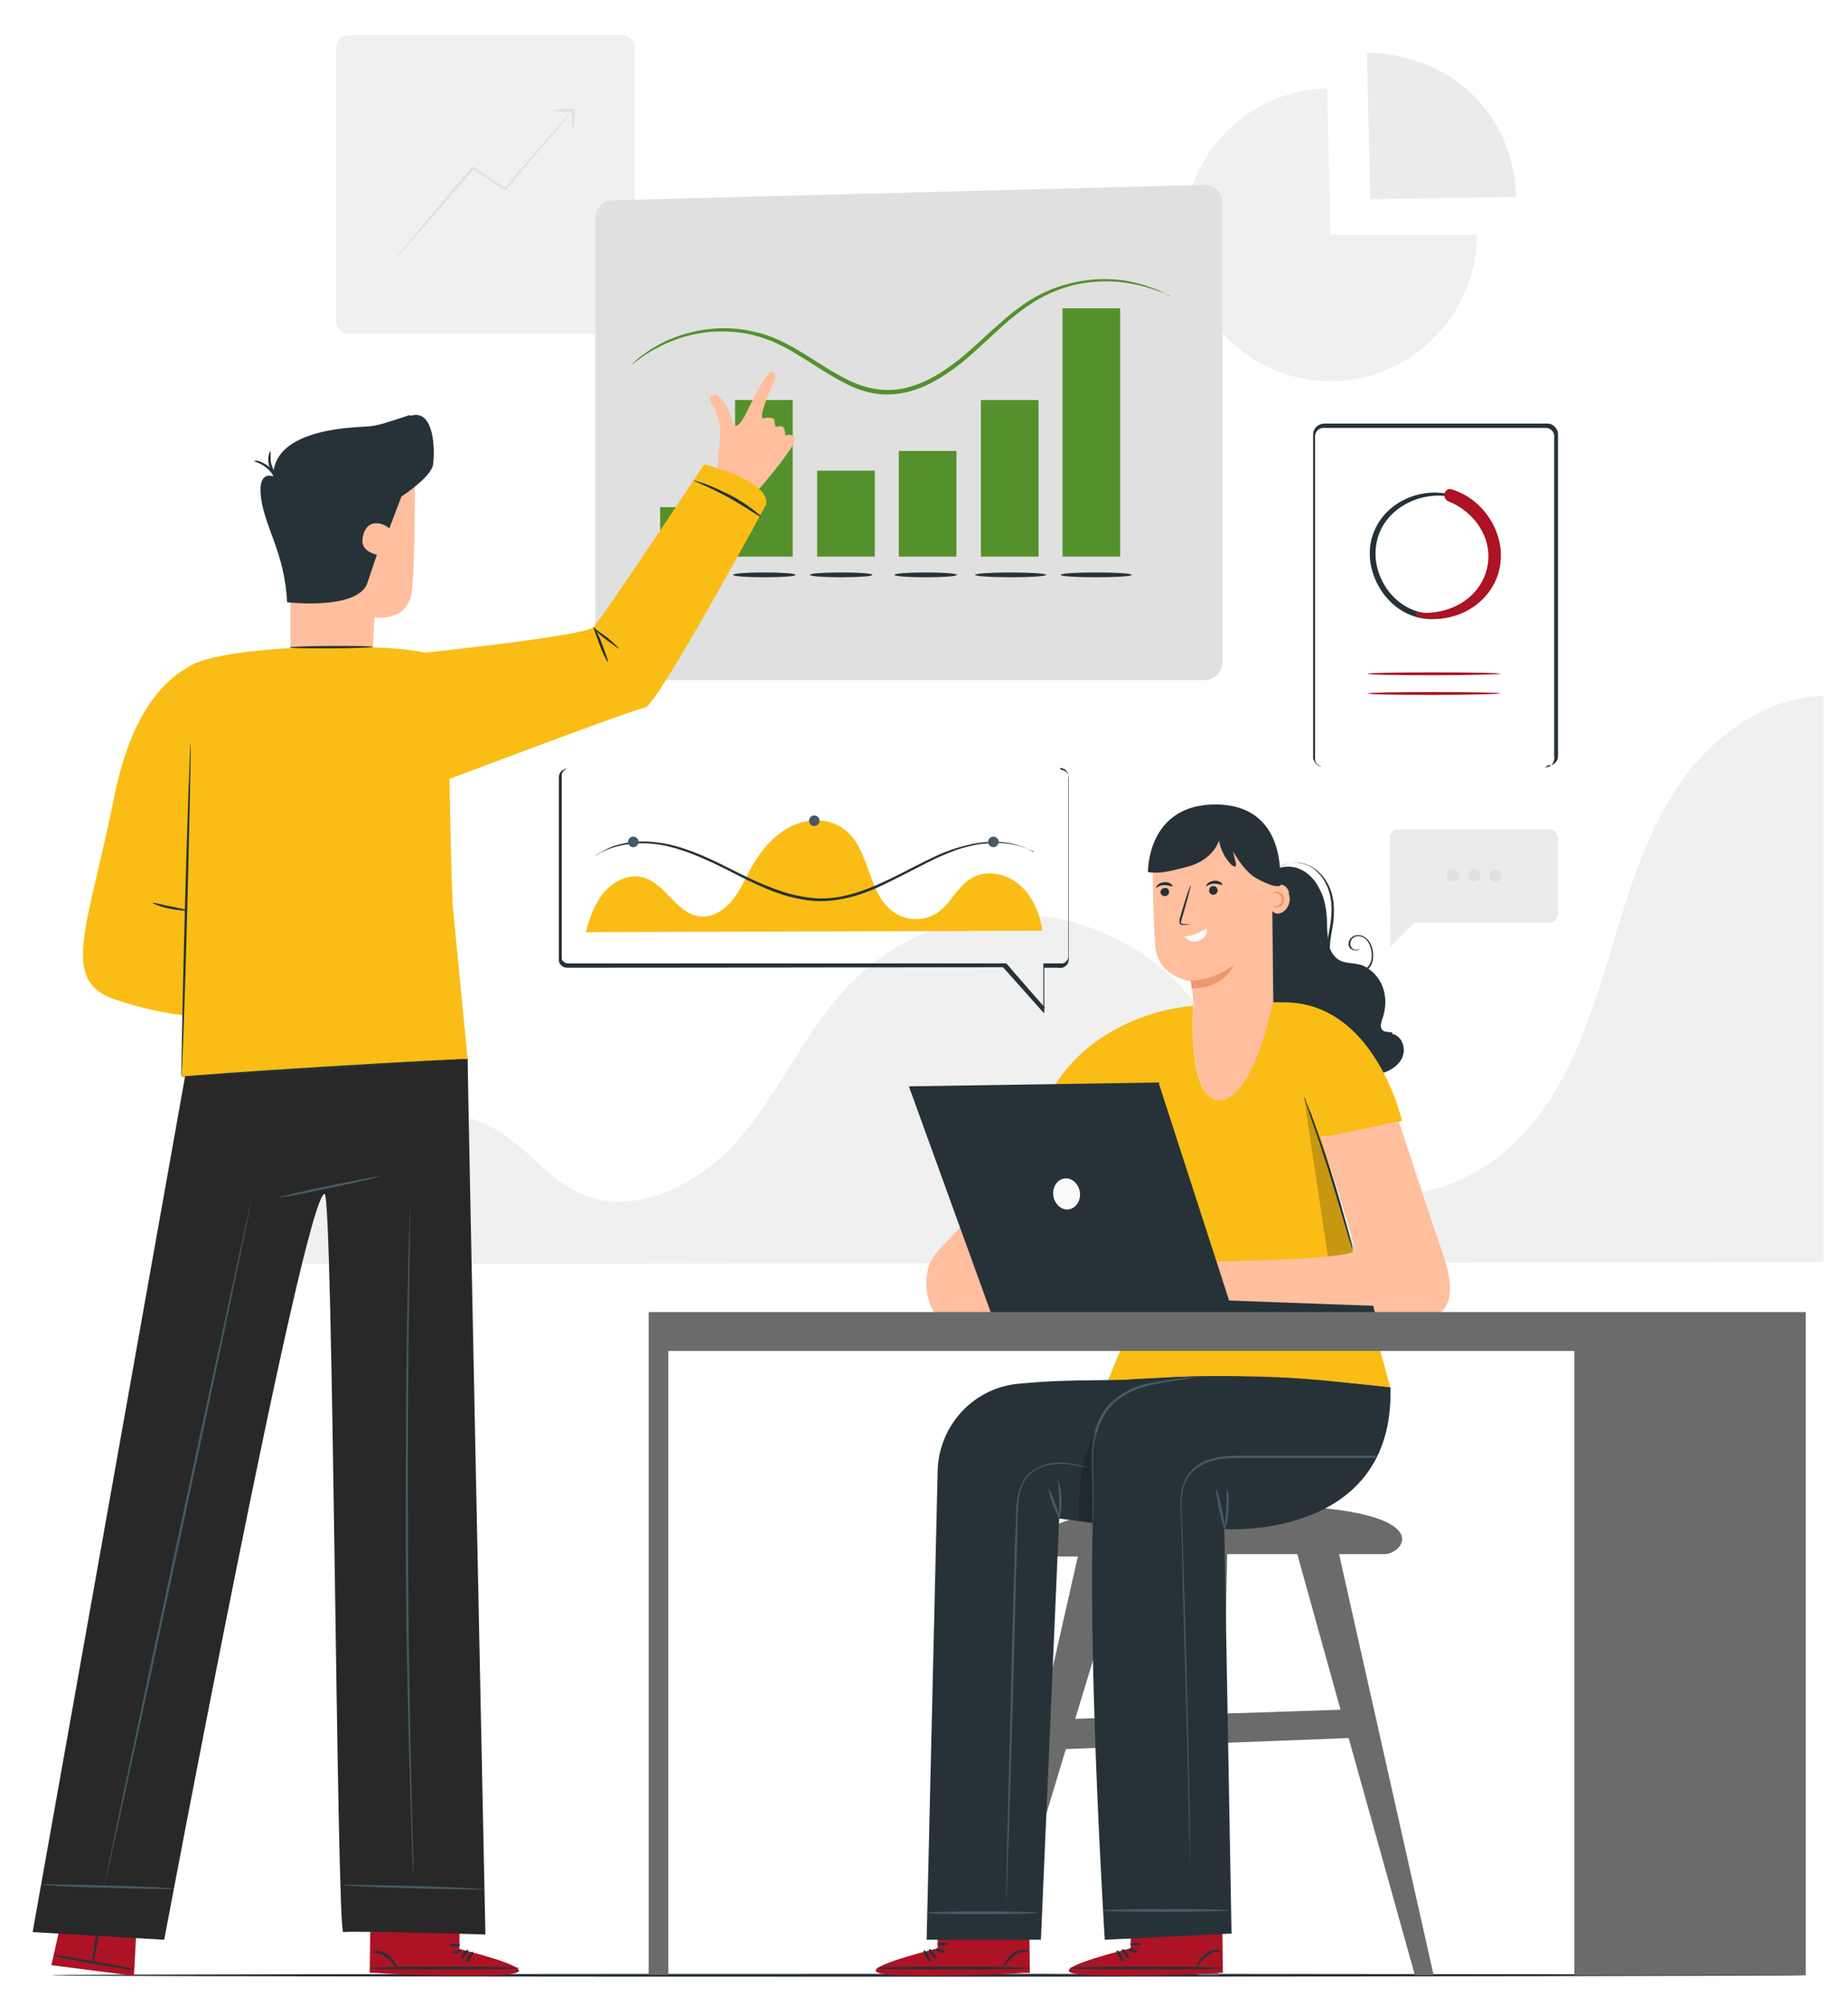 <svg xmlns="http://www.w3.org/2000/svg" viewBox="0 0 384.9 417.7"><defs><style> .st0 { fill: #ad1225; } .st1 { fill: #ffbe9d; } .st2 { fill: #ebebeb; } .st3 { fill: #f9bd15; } .st4 { opacity: .3; } .st4, .st5 { display: none; } .st6 { fill: #263238; } .st7 { fill: #eb996e; } .st8 { fill: #54912c; } .st9 { fill: #fafafa; } .st10 { opacity: .2; } .st11 { fill: #282828; } .st12 { fill: #6b6b6b; } .st13 { fill: #f5f5f5; } .st14 { fill: #f0f0f0; } .st15 { fill: #455a64; } .st16 { fill: #e0e0e0; } </style></defs><g id="Background_Complete"><g><path class="st14" d="M72.7,7.3h56.8c1.5,0,2.7,1.2,2.7,2.7v56.8c0,1.5-1.2,2.7-2.7,2.7h-56.8c-1.5,0-2.7-1.2-2.7-2.7V10c0-1.5,1.2-2.7,2.7-2.7Z"></path><path class="st16" d="M119.3,22.7h0c-2.1,0-3.8.1-3.8.3s1.5.3,3.4.3c-.2.2-.5.5-.8.9-.8.9-1.8,2-3,3.4-2.6,3-6,6.9-10,11.5-1.4-.9-2.8-1.9-4.2-2.8-.7-.5-1.5-1-2.2-1.5h-.2c0-.1-.2,0-.2,0-4.5,5.2-8.4,9.9-11.2,13.2-1.3,1.6-2.5,3-3.3,4-.8.9-1.2,1.5-1.1,1.5,0,0,.5-.5,1.3-1.4.9-1,2-2.3,3.4-3.9,2.9-3.2,6.8-7.8,11.2-12.9.6.4,1.3.9,2,1.3,1.5,1,3,2,4.4,2.9h.2c0,.1.2,0,.2,0,4-4.7,7.4-8.8,10-11.8,1.2-1.4,2.2-2.6,2.9-3.5.4-.5.6-.8.8-1h0c0,1.9.1,3.4.3,3.4s.3-1.7.3-3.7v-.3s-.3,0-.3,0Z"></path></g><g><path class="st14" d="M277.1,48.9h30.5c0,16.7-13.8,30.5-30.5,30.5s-30.5-13.8-30.5-30.5,13.3-30.1,29.8-30.5l.7,30.5Z"></path><path class="st2" d="M285.4,41.5l-.7-30.5c7.9,0,16.3,3.1,21.9,8.6,5.7,5.5,9,13.4,9.2,21.4l-30.5.5Z"></path></g><g><path class="st2" d="M289.5,174.4c-.2,5.6.1,22.7.1,22.7l5-5h28.1c1,0,1.8-.8,1.8-1.8v-15.8c0-1-.8-1.8-1.8-1.8h-31.5c-1,0-1.8.8-1.8,1.7Z"></path><g><path class="st16" d="M303.9,182.3c0,.7-.6,1.3-1.3,1.3s-1.3-.6-1.3-1.3.6-1.3,1.3-1.3,1.3.6,1.3,1.3Z"></path><path class="st16" d="M308.4,182.3c0,.7-.6,1.3-1.3,1.3s-1.3-.6-1.3-1.3.6-1.3,1.3-1.3,1.3.6,1.3,1.3Z"></path><path class="st16" d="M312.8,182.3c0,.7-.6,1.3-1.3,1.3s-1.3-.6-1.3-1.3.6-1.3,1.3-1.3,1.3.6,1.3,1.3Z"></path></g></g><path class="st14" d="M60.3,263.2c.7-9.7,7.9-24.8,16.7-29,8.8-4.2,19.8-3.5,27.9,2,5.5,3.7,9.7,9.4,15.7,12.2,11.9,5.5,26.1-2.3,34.4-12.5,8.3-10.2,13.6-22.8,23-32,9.1-8.8,21.8-13.8,34.4-13.5,12.6.3,25.1,5.9,33.7,15.2,6.4,6.9,10.6,15.5,15.8,23.4,5.1,7.9,11.8,15.5,20.7,18.4,12.3,4.1,26.2-1.9,34.9-11.5s13.2-22.2,17-34.6c3.8-12.4,7.1-25.1,14-36.1,6.9-10.9,18.3-20,31.3-20.3v117.9l-319.4.4Z"></path></g><g id="Background_Simple" class="st5"><path class="st13" d="M62.9,160.1c-9.4,83.6,7.3,169.5,104.8,181.6,50.3,6.2,153.8-16.1,156.5-80.5,3.8-88.7-95.3-56.2-136.8-86-28.5-20.4-6.5-75.4-59-84.6-41.5-7.3-61.5,34.8-65.4,69.5Z"></path></g><g id="Floor"><path class="st6" d="M376.1,411.3c0,.1-81.8.3-182.7.3s-182.7-.1-182.7-.3,81.8-.3,182.7-.3,182.7.1,182.7.3Z"></path></g><g id="Charts"><g><path class="st6" d="M321.8,159.8s.2,0,.6-.1c.4-.1,1-.5,1.2-1.2.2-.4.1-.8.1-1.3,0-.5,0-1,0-1.6,0-1.2,0-2.5,0-4,0-6.1,0-14.8,0-25.6,0-5.4,0-11.3,0-17.7,0-3.2,0-6.5,0-9.9,0-1.7,0-3.4,0-5.2,0-.9,0-1.8,0-2.6-.1-.8-.8-1.4-1.6-1.5-14.3,0-30,0-46.5,0-.9,0-1.7.8-1.7,1.7,0,1,0,2,0,3.1,0,2,0,4.1,0,6.1,0,4,0,8,0,11.9,0,7.8,0,15.3,0,22.5,0,7.2,0,14,0,20.3,0,.8,0,1.6,0,2.4,0,.4,0,.8,0,1.1,0,.3.2.7.5.9.2.2.5.4.9.5.3,0,.7,0,1.1,0,.8,0,1.5,0,2.2,0,3,0,5.8,0,8.5,0,10.8,0,19.6,0,25.6,0,3,0,5.4,0,7,0,.8,0,1.4,0,1.8,0,.4,0,.6,0,.6,0,0,0-.2,0-.6,0-.4,0-1,0-1.8,0-1.6,0-4,0-7,0-6.1,0-14.8,0-25.6,0-2.7,0-5.5,0-8.5,0-.7,0-1.5,0-2.2,0-.4,0-.8,0-1.2,0-.4,0-.8-.3-1.1-.6-.3-.3-.5-.7-.6-1.1,0-.4,0-.8,0-1.2,0-.8,0-1.6,0-2.4,0-6.4,0-13.2,0-20.3,0-7.2,0-14.7,0-22.5,0-3.9,0-7.9,0-11.9,0-2,0-4,0-6.1,0-1,0-2,0-3.1,0-1.2,1.1-2.2,2.3-2.2,16.5,0,32.3,0,46.6,0,1,0,1.9.9,2.1,1.9,0,1,0,1.8,0,2.7,0,1.7,0,3.5,0,5.2,0,3.4,0,6.7,0,9.9,0,6.4,0,12.3,0,17.7,0,10.8,0,19.6,0,25.6,0,1.5,0,2.9,0,4,0,.6,0,1.1,0,1.6,0,.5,0,1-.1,1.3-.3.8-.9,1.1-1.3,1.2-.4.1-.6,0-.6,0Z"></path><path class="st6" d="M301.9,102.9c-6.8-1.5-14.3,2.2-16.2,9.2-1.8,6.7,2.6,14.6,9.4,16.4,6.6,1.8,14.2-2.3,16.3-8.8,2.4-7.2-2.2-14.9-9.1-17.2-.8-.3-1.1,1-.3,1.3,5.9,2.2,10.2,8.6,8.4,15-1.7,6.1-8.8,10.2-14.9,8.6-5.9-1.6-9.7-7.9-8.9-13.7.9-7.2,8.5-11.5,15.3-10.3.2,0,.4-.3.1-.4h0Z"></path><path class="st0" d="M295.1,128.3c6.9,2.1,14.9-1.9,17-9,2.1-7.3-2.6-15.2-9.7-17.4-1.6-.5-2.2,1.9-.7,2.5,6,2.4,10,8.9,7.6,15.3-2.1,5.7-8.4,8.5-14.1,7.8-.5,0-.5.7-.1.8h0Z"></path><path class="st0" d="M312.5,140.3c0,.1-6.2.3-13.8.3s-13.8-.1-13.8-.3,6.2-.3,13.8-.3,13.8.1,13.8.3Z"></path><path class="st0" d="M312.5,144.4c0,.1-6.2.3-13.8.3s-13.8-.1-13.8-.3,6.2-.3,13.8-.3,13.8.1,13.8.3Z"></path></g><g><path class="st16" d="M124,45.4v92.5c0,2.1,1.7,3.7,3.7,3.7h123.2c2.1,0,3.7-1.7,3.7-3.7V42.2c0-2.1-1.7-3.8-3.8-3.7l-123.2,3.2c-2,0-3.6,1.7-3.6,3.7Z"></path><g><path class="st8" d="M243.7,61.6c0,0-1.6-.8-4.6-1.7-3-.9-7.5-1.8-13.1-1-2.7.4-5.7,1.3-8.6,2.8-2.9,1.5-5.7,3.6-8.5,6.1-2.8,2.5-5.5,5.2-8.7,7.8-3.2,2.5-6.8,4.9-11.1,6-2.1.5-4.4.7-6.5.4-2.1-.3-4.2-1-6-1.9-3.7-1.8-6.9-4.1-10.1-6-3.1-2-6.3-3.5-9.5-4.3-3.2-.8-6.3-.9-9-.7-5.6.5-9.8,2.5-12.5,4.1-2.7,1.6-3.9,2.9-4,2.8,0,0,.3-.3.9-.9.6-.6,1.6-1.3,2.9-2.2,2.6-1.7,6.9-3.8,12.6-4.4,2.8-.3,6-.2,9.3.6,3.3.7,6.6,2.3,9.8,4.3,3.2,1.9,6.4,4.2,10,5.9,3.6,1.7,7.8,2.5,11.9,1.4,4.1-1,7.6-3.3,10.8-5.8,3.1-2.5,5.9-5.3,8.7-7.7,2.8-2.5,5.7-4.7,8.7-6.1,3-1.5,6.1-2.3,8.9-2.7,5.7-.8,10.3.2,13.3,1.3,1.5.5,2.6,1,3.3,1.4.7.4,1.1.6,1.1.6Z"></path><path class="st4" d="M243.7,61.6c0,0-1.6-.8-4.6-1.7-3-.9-7.5-1.8-13.1-1-2.7.4-5.7,1.3-8.6,2.8-2.9,1.5-5.7,3.6-8.5,6.1-2.8,2.5-5.5,5.2-8.7,7.8-3.2,2.5-6.8,4.9-11.1,6-2.1.5-4.4.7-6.5.4-2.1-.3-4.2-1-6-1.9-3.7-1.8-6.9-4.1-10.1-6-3.1-2-6.3-3.5-9.5-4.3-3.2-.8-6.3-.9-9-.7-5.6.5-9.8,2.5-12.5,4.1-2.7,1.6-3.9,2.9-4,2.8,0,0,.3-.3.9-.9.6-.6,1.6-1.3,2.9-2.2,2.6-1.7,6.9-3.8,12.6-4.4,2.8-.3,6-.2,9.3.6,3.3.7,6.6,2.3,9.8,4.3,3.2,1.9,6.4,4.2,10,5.9,3.6,1.7,7.8,2.5,11.9,1.4,4.1-1,7.6-3.3,10.8-5.8,3.1-2.5,5.9-5.3,8.7-7.7,2.8-2.5,5.7-4.7,8.7-6.1,3-1.5,6.1-2.3,8.9-2.7,5.7-.8,10.3.2,13.3,1.3,1.5.5,2.6,1,3.3,1.4.7.4,1.1.6,1.1.6Z"></path></g><g><g><rect class="st8" x="153.1" y="83.3" width="12" height="32.6"></rect><rect class="st8" x="204.3" y="83.3" width="12" height="32.6"></rect><rect class="st8" x="221.3" y="64.2" width="12" height="51.7"></rect><rect class="st8" x="137.5" y="105.6" width="12" height="11"></rect><rect class="st8" x="170.2" y="98" width="12" height="17.9"></rect><rect class="st8" x="187.2" y="93.9" width="12" height="22"></rect></g><g class="st4"><rect x="153.1" y="83.3" width="12" height="32.6"></rect><rect x="204.3" y="83.3" width="12" height="32.6"></rect><rect x="221.3" y="64.2" width="12" height="51.7"></rect><rect x="137.5" y="105.6" width="12" height="11"></rect><rect x="170.2" y="98" width="12" height="17.9"></rect><rect x="187.2" y="93.9" width="12" height="22"></rect></g></g><g><path class="st6" d="M165.7,119.7c0,.3-2.9.5-6.5.5s-6.5-.2-6.5-.5,2.9-.5,6.5-.5,6.5.2,6.5.5Z"></path><path class="st6" d="M150.7,119.7c0,.3-2.9.5-6.5.5s-6.5-.2-6.5-.5,2.9-.5,6.5-.5,6.5.2,6.5.5Z"></path><path class="st6" d="M235.7,119.7c0,.3-3.3.5-7.4.5s-7.4-.2-7.4-.5,3.3-.5,7.4-.5,7.4.2,7.4.5Z"></path><ellipse class="st6" cx="210.5" cy="119.7" rx="7.4" ry=".5"></ellipse><path class="st6" d="M199.3,119.7c0,.3-2.9.5-6.5.5s-6.5-.2-6.5-.5,2.9-.5,6.5-.5,6.5.2,6.5.5Z"></path><path class="st6" d="M181.7,119.7c0,.3-2.9.5-6.5.5s-6.5-.2-6.5-.5,2.9-.5,6.5-.5,6.5.2,6.5.5Z"></path></g></g><g><path class="st6" d="M220.9,160.3s0,0,.2,0c.1,0,.3,0,.6.2.2.1.5.3.7.7.2.4.2.9.2,1.4,0,2.1,0,5.2,0,9.2,0,4,0,8.9,0,14.6,0,2.8,0,5.9,0,9.1,0,.8,0,1.6,0,2.5,0,.4,0,.8,0,1.3,0,.4,0,.9-.2,1.3-.2.4-.6.7-1.1.9-.5.1-.9,0-1.3,0-.9,0-1.8,0-2.7,0l.2-.2c0,2.9,0,6,0,9.2v.5s-.4-.4-.4-.4c-2.6-2.9-5.3-6-8.2-9.2h.2c-24.1,0-53.1.1-84.2.1h-5.9c-.3,0-.6,0-1,0-.4,0-.7-.2-1-.4-.3-.2-.5-.6-.6-.9,0-.2,0-.4,0-.6v-.5s0-1.9,0-1.9c0-1.3,0-2.6,0-3.9,0-5.1,0-10.2,0-15.1,0-5,0-9.8,0-14.6v-1.8c0-.7.4-1.3,1.1-1.6.3-.2.7-.2,1-.2h.9s1.8,0,1.8,0c2.3,0,4.6,0,6.9,0,18.2,0,34.6,0,48.4,0,13.8,0,24.9,0,32.6,0,3.8,0,6.8,0,8.9,0,1,0,1.8,0,2.3,0,.5,0,.8,0,.8,0,0,0-.3,0-.8,0-.5,0-1.3,0-2.3,0-2,0-5,0-8.9,0-7.7,0-18.8,0-32.6,0-13.8,0-30.2,0-48.4,0-2.3,0-4.6,0-6.9,0h-1.8s-.9,0-.9,0c-.3,0-.5,0-.7.2-.4.2-.8.7-.8,1.2v1.8c0,4.8,0,9.6,0,14.6,0,5,0,10,0,15.1,0,1.3,0,2.6,0,3.9v1.9c0,.3,0,.6,0,.9,0,.3.2.5.5.7.2.2.5.3.8.3.3,0,.6,0,1,0h2c1.3,0,2.6,0,3.9,0,31.2,0,60.1,0,84.2,0h.2c2.8,3.3,5.6,6.4,8.1,9.3h-.4c0-3.1,0-6.2,0-9.1v-.2s.2,0,.2,0c.9,0,1.8,0,2.7,0,.4,0,.9,0,1.2,0,.4-.1.7-.4.9-.7.2-.3.2-.7.2-1.1,0-.4,0-.8,0-1.3,0-.8,0-1.6,0-2.5,0-3.2,0-6.3,0-9.1,0-5.7,0-10.6,0-14.6,0-4,0-7.1,0-9.2,0-.5,0-1-.2-1.3-.2-.3-.4-.6-.7-.7-.5-.2-.8-.2-.8-.2Z"></path><path class="st3" d="M122,194.1c.8-2.9,1.8-5.9,3.8-8.3,2-2.3,5.1-3.9,8.1-3.1,4.7,1.2,6.9,7.4,11.7,8.1,2.6.4,5.2-1.2,6.9-3.3s2.7-4.5,4-6.9c2-3.5,4.6-6.7,8.2-8.5,3.6-1.8,8.2-1.8,11.3.7,5.4,4.2,4.6,13.6,10.4,17.3,2.7,1.8,6.6,1.7,9.2-.3,2.5-1.9,3.8-5.1,6.5-6.8,3.1-2,7.4-1.2,10.2,1.2s4.3,6,4.8,9.6"></path><path class="st6" d="M215.3,177.2s0,0-.2,0c-.2,0-.4-.2-.7-.3-.6-.2-1.5-.6-2.7-.9-2.4-.6-6-.8-10.2.3-2.1.5-4.3,1.4-6.7,2.5-2.3,1.1-4.7,2.4-7.3,3.7-2.6,1.3-5.3,2.7-8.3,3.7-3,1-6.3,1.6-9.7,1.4-3.4-.3-6.6-1.2-9.5-2.4-2.9-1.2-5.7-2.6-8.2-3.9-5.1-2.6-10-4.7-14.3-5.4-4.3-.7-7.9-.1-10.2.7-2.3.8-3.4,1.7-3.4,1.7,0,0,0,0,.2-.2.2-.1.4-.3.6-.4.5-.3,1.4-.8,2.5-1.3,2.3-.9,5.9-1.6,10.3-.9,4.4.6,9.3,2.7,14.4,5.3,2.6,1.3,5.3,2.7,8.2,3.8,2.9,1.2,6,2.1,9.3,2.4,3.3.3,6.5-.3,9.5-1.3,3-1,5.7-2.3,8.3-3.6,2.6-1.3,5-2.6,7.4-3.7,2.3-1.1,4.6-1.9,6.8-2.4,4.3-1.1,8-.8,10.3-.1,2.4.7,3.5,1.5,3.5,1.5Z"></path><g><path class="st15" d="M170.7,170.9c0,.6-.5,1.1-1.1,1.1s-1.1-.5-1.1-1.1.5-1.1,1.1-1.1,1.1.5,1.1,1.1Z"></path><path class="st15" d="M133,175.3c0,.6-.5,1.1-1.1,1.1s-1.1-.5-1.1-1.1.5-1.1,1.1-1.1,1.1.5,1.1,1.1Z"></path><path class="st15" d="M208,175.3c0,.6-.5,1.1-1.1,1.1s-1.1-.5-1.1-1.1.5-1.1,1.1-1.1,1.1.5,1.1,1.1Z"></path></g></g></g><g id="Character_2"><g><path class="st12" d="M279,323.6h9.4c4.4,0,13.7-11.5-37.1-10.2-33.4.9-35.6,5.8-33.9,8.7.8,1.4,2.3,2.1,3.9,2,.8,0,1.9,0,3.2,0l-.8,3.5h0l-18.6,82.2,3.2-.3,13.7-45.3,26.2-1,1.5,48.1h4.1l1-48.4h.1s2.8-.1,2.8-.1l23.2-.9,13.8,49.4h3.9l-19.7-87.7ZM224,357.7l9.2-30.2,1-3.4h0c3.8,0,8.3,0,12.8,0l1,33-24.1.8ZM258.5,356.7h-1s-2.6.1-2.6.1l.7-33.2h14.6l9,32.4-20.8.7Z"></path><g><g><path class="st0" d="M195.3,405.6v-10.6s19-.1,19-.1l.2,15.9h-1.2c-5.3.4-26.7,1.1-30.3,0-3.9-1.2,12.2-5.1,12.2-5.1Z"></path><path class="st6" d="M182.6,409.8c0,.2,7.1.3,15.9.3s15.9-.1,15.9-.3-7.1-.3-15.9-.3-15.9.1-15.9.3Z"></path><path class="st6" d="M194.9,407.8c.2,0,0-.6-.4-1.2-.4-.6-.9-.9-1-.7-.1.1.1.6.5,1.1.4.5.7.9.9.8Z"></path><path class="st6" d="M193.7,408.5c.2,0,0-.7-.3-1.4-.4-.7-.9-1.1-1-1-.1.1,0,.7.4,1.3.3.6.7,1.1.9,1Z"></path><path class="st6" d="M208.7,409.7c0,0,.4-.2.8-.7.4-.5,1-1.1,1.7-1.7.7-.6,1.5-.8,2.1-.9.6,0,1,0,1,0,0,0-.3-.3-1-.4-.7,0-1.6.2-2.4.8-.8.6-1.3,1.4-1.6,1.9-.3.5-.5.9-.4,1Z"></path><path class="st6" d="M194.9,405.8c0,.2.2.5.8.7.5.2,1,.1,1.1,0,0-.2-.4-.4-.8-.6-.5-.2-.9-.3-1-.1Z"></path><path class="st6" d="M195.2,404.8c0,.2.5.3,1.1.3.6,0,1.2-.1,1.1-.3,0-.2-.5-.3-1.1-.3-.6,0-1.1.1-1.1.3Z"></path></g><g><path class="st0" d="M235.5,405.6v-10.6s19-.1,19-.1l.2,15.9h-1.2c-5.3.4-26.7,1.1-30.3,0-3.9-1.2,12.2-5.1,12.2-5.1Z"></path><path class="st6" d="M222.8,409.8c0,.2,7.1.3,15.9.3s15.9-.1,15.9-.3-7.1-.3-15.9-.3-15.9.1-15.9.3Z"></path><path class="st6" d="M235.1,407.8c.2,0,0-.6-.4-1.2-.4-.6-.9-.9-1-.7-.1.1.1.6.5,1.1.4.5.7.9.9.8Z"></path><path class="st6" d="M233.9,408.5c.2,0,0-.7-.3-1.4-.4-.7-.9-1.1-1-1-.1.1,0,.7.4,1.3.3.6.7,1.1.9,1Z"></path><path class="st6" d="M248.9,409.7c0,0,.4-.2.8-.7.4-.5,1-1.1,1.7-1.7.7-.6,1.5-.8,2.1-.9.6,0,1,0,1,0,0,0-.3-.3-1-.4-.7,0-1.6.2-2.4.8-.8.6-1.3,1.4-1.6,1.9-.3.5-.5.9-.4,1Z"></path><path class="st6" d="M235.1,405.8c0,.2.2.5.8.7.5.2,1,.1,1.1,0,0-.2-.4-.4-.8-.6-.5-.2-.9-.3-1-.1Z"></path><path class="st6" d="M235.4,404.8c0,.2.5.3,1.1.3.6,0,1.2-.1,1.1-.3,0-.2-.5-.3-1.1-.3-.6,0-1.1.1-1.1.3Z"></path></g><path class="st6" d="M290,215c-.8-.2-1.8,0-2.2-.7-.4-.6-.1-1.4.1-2.1.8-2.2.9-4.7,0-6.9-.6-1.5-1.6-2.7-2.9-3.6.2-.2.4-.4.5-.6.4-.7.5-1.5.5-2.2,0-1.4-.5-2.8-1.5-3.6-1-.8-2.4-.8-3.1,0-.7.7-.7,1.9,0,2.3.6.4,1.2.4,1.5.2.3-.2.4-.4.4-.4,0,0-.1.2-.4.3-.3.1-.9.2-1.3-.3-.5-.4-.5-1.4.1-2,.6-.7,1.9-.6,2.7.1.8.7,1.3,2,1.3,3.4,0,.7-.1,1.4-.5,2-.1.2-.3.4-.5.6-.5-.3-1.1-.6-1.7-.7-1.3-.3-2.7-.2-3.9-.8-1-.5-1.7-1.5-2.1-2.5,0-.1,0-.2,0-.3,0-1.8.5-3.5.7-5.2.2-1.7.2-3.4-.1-5-.6-3.2-2.6-5.7-4.8-6.7-2.2-1.1-4.4-.7-5.6-.1-.6.3-1,.6-1.3.9,0,0-.2.2-.2.2-.6.3-1.1.7-1.5,1.2l-3.1,27.8,22.6,13.8c1.8-.2,3.5-.3,5.2-1,1.6-.7,3.1-2,3.4-3.7.4-1.7-.6-3.8-2.3-4.1ZM275.2,185.9c-.9-2.2-2.4-4.1-4.6-5-1.5-.6-3.2-.6-4.6,0,.3-.2.7-.5,1.3-.8,1.2-.5,3.2-.8,5.3.2,2.1,1,3.9,3.4,4.5,6.5.3,1.5.3,3.1.1,4.8-.1,1.2-.5,2.5-.6,3.9-.1-.9-.2-1.9-.2-2.9,0-2.3-.3-4.7-1.2-6.8Z"></path><g><path class="st1" d="M268.5,185.8c-.2-.5-.4-1-.9-1.3-.7-.5-1.8-.3-2.7-.1v-6.4c0,0-12.5-10.1-12.5-10.1l-6.7,3.5c-3.5,1.8-5.7,5.4-5.6,9.4,0,5.1.2,12.1.5,16.1.6,6.8,7.5,7.4,7.5,7.4,0,0,.3,2.5.5,4.9,0,0-1.5,20.1,5.6,20,5.2-.1,8.7-11.1,10.2-16.9l.8-3.2v-.2c0,0,0-.1,0-.1,0,0,0,0,0,0l-.2-19.1.2.2c.4.4,1.1.4,1.6.2.8-.3,1.3-1,1.6-1.7.3-.8.3-1.6,0-2.4Z"></path><g><path class="st6" d="M241.7,185.7c0,.5.4.9.9.9.5,0,.9-.4.9-.9,0-.5-.4-.9-.9-.8-.5,0-.9.4-.9.9Z"></path><path class="st6" d="M240.8,184.8c.1.1.7-.5,1.7-.5.9,0,1.7.4,1.7.2,0,0,0-.3-.4-.5-.3-.2-.8-.4-1.4-.3s-1.1.3-1.3.6c-.3.3-.4.5-.3.5Z"></path></g><g><path class="st6" d="M251.8,185.4c0,.5.4.9.9.9.5,0,.9-.4.9-.9,0-.5-.4-.9-.9-.9-.5,0-.9.4-.8.9Z"></path><path class="st6" d="M251.2,184.5c.1.1.7-.5,1.7-.5.9,0,1.7.4,1.7.2,0,0,0-.3-.4-.5-.3-.2-.8-.4-1.4-.3s-1.1.3-1.3.6c-.3.3-.4.5-.3.5Z"></path></g><path class="st6" d="M248,192.5c0,0-.6,0-1.5.1-.1,0-.3,0-.4,0-.2,0-.3-.2-.4-.3-.1-.4,0-.7,0-1,.2-.6.4-1.3.6-2,.8-2.8,1.6-5,1.7-5,.1,0-.5,2.3-1.3,5.1-.2.7-.4,1.3-.6,2,0,.3-.2.6-.1.8,0,.2.3.2.5.2,1,0,1.5.1,1.5.2Z"></path><path class="st9" d="M251.3,193.3c0,0-2.7,1.7-4.6,1.7,0,0,1.2,1.7,3.1.8,2-.9,1.5-2.5,1.5-2.5Z"></path><path class="st7" d="M248.1,204.2s4.6,0,8.9-3.3c0,0-1.9,5-8.8,4.9l-.2-1.7Z"></path><path class="st6" d="M239.1,181.6c3,.4,5.2-.4,8.1-1.1,2.9-.7,5.7-2.6,6.7-5.5.3,1.9,1.2,3.6,2.5,5,.3.3.8.6,1,.3.1-.2,0-.4,0-.6-.2-.8-.4-1.6-.6-2.4,1.1,1.8,2.3,3.6,4,5,1.7,1.3,6.7,3.4,5.9,1.4-.2-.5,1.5-15.9-13.2-16.2-14.7-.2-14.4,14.1-14.4,14.1Z"></path><path class="st7" d="M265.1,186s.3-.4.9-.3c.3,0,.7.1,1,.4.3.3.5.7.5,1.2,0,.5-.2,1-.5,1.2-.3.3-.7.4-1,.4-.6,0-.9-.3-.9-.3,0,0,.4,0,.8,0,.5,0,1.1-.5,1.1-1.3,0-.7-.6-1.2-1.1-1.3-.5-.1-.8,0-.8,0Z"></path></g><g><g><path class="st3" d="M289.5,233.9l2.5-.5s-5.5-24.7-24.6-24.7-1.6,0-2.3,0c0,0,0,0,0,.1v.2s-.8,3.2-.8,3.2c-1.5,5.8-5,16.7-10.2,16.9-6.6.2-5.7-17.3-5.6-19.7-.4,0-.5.1-.5.1,0,0-20.8,1.2-30,19.4l16,11.7,3.9-2.4s1.3,25.7-.9,32.7c-2.5,7.9-6.3,16.7-6.3,16.7,17.6-1.4,37.6-.6,58.9,1.4l-14.3-52.3c4.9-.3,9.5-1.2,14-2.8Z"></path><path class="st6" d="M281.6,259.9s-.2-.4-.4-1.2c-.3-.9-.6-2-1-3.4-.9-2.9-2-6.8-3.4-11.2-1.4-4.4-2.7-8.3-3.7-11.1-.4-1.3-.8-2.5-1.1-3.4-.3-.8-.4-1.2-.4-1.3,0,0,.2.4.5,1.2.3.8.8,1.9,1.3,3.3,1,2.8,2.4,6.7,3.8,11.1,1.4,4.4,2.5,8.4,3.3,11.3.4,1.5.7,2.6.9,3.4.2.8.3,1.3.2,1.3Z"></path><path class="st6" d="M289.7,289s-.2,0-.6,0c-.4,0-1,0-1.7-.1-1.6-.1-3.7-.3-6.3-.6-5.3-.5-12.7-1.1-20.8-1.3-8.1-.2-15.5,0-20.9.3-2.6.1-4.8.2-6.3.3-.7,0-1.3,0-1.7,0-.4,0-.6,0-.6,0,0,0,.2,0,.6,0,.4,0,1,0,1.7-.2,1.5-.1,3.6-.3,6.3-.4,5.3-.3,12.7-.6,20.9-.4,8.2.1,15.5.8,20.8,1.4,2.7.3,4.8.5,6.3.7.7,0,1.3.2,1.7.2.4,0,.6,0,.6.1Z"></path></g><g class="st10"><path d="M271.6,228.4l5,33.2s4.6,0,5.5-1.4l-10.5-31.9Z"></path><path d="M271.6,228.4l5,33.2s4.6,0,5.5-1.4l-10.5-31.9Z"></path></g></g><g><path class="st6" d="M242.5,286.9c-11.8.9-18.2,0-31.1,1.3-9,1.2-15.8,8.8-16.1,17.9l-2.3,97.8h23.8l3.8-87.7,7,.9c-.9,32.8,2.5,86.8,2.5,86.8l26.4-1.3-1.5-84.2s35.5,2.4,34.6-29.5c0,0-28-3.4-47.2-2Z"></path><path class="st15" d="M249.6,286.7s-.6.1-1.8.3c-1.2.2-2.8.4-4.9.8-2.1.4-4.6.7-7.1,1.9-1.2.6-2.5,1.3-3.6,2.3-1.1,1-2,2.2-2.7,3.6-1.4,2.8-1.7,5.9-1.7,8.7,0,2.8.1,5.3,0,7.4,0,2.1,0,3.8-.2,5,0,.6,0,1-.1,1.3,0,.3,0,.5,0,.5,0,0,0-.7,0-1.8,0-1.2,0-2.9,0-5,0-2.1-.1-4.6-.2-7.4,0-2.8.3-5.9,1.7-8.9.7-1.5,1.7-2.8,2.9-3.8,1.2-1,2.4-1.8,3.7-2.4,2.6-1.2,5.1-1.4,7.2-1.8,2.1-.3,3.8-.5,4.9-.6.6,0,1,0,1.3-.1.3,0,.5,0,.5,0Z"></path><path class="st15" d="M218.5,310.1c.1,0,.6,1.3,1.3,3,.7,1.7,1,3.1.8,3.2-.1,0-.6-1.3-1.3-3-.7-1.7-1-3.1-.8-3.2Z"></path><path class="st15" d="M220.4,308.2c.1,0,.6,1.8.7,4,.1,2.3-.4,4.1-.5,4.1-.2,0,.1-1.8,0-4-.1-2.2-.3-4-.2-4Z"></path><g><path class="st15" d="M253.3,310c.1,0,.7,1.8,1.2,4.2.4,2.3.8,4.2.6,4.3-.1,0-.7-1.8-1.2-4.2-.4-2.3-.8-4.2-.6-4.3Z"></path><path class="st15" d="M255.6,310c.1,0,.5,1.9.3,4.2-.1,2.4-.7,4.2-.8,4.2-.1,0,.1-1.9.3-4.2.1-2.3,0-4.2.2-4.2Z"></path></g><path class="st15" d="M216.2,398.3c0,.1-5.2.3-11.6.3s-11.6-.1-11.6-.3,5.2-.3,11.6-.3,11.6.1,11.6.3Z"></path><path class="st15" d="M256.2,397.8c0,.1-5.9.3-13.2.3s-13.2-.1-13.2-.3,5.9-.3,13.2-.3,13.2.1,13.2.3Z"></path><path class="st15" d="M286.5,303.6s-.1,0-.3,0c-.2,0-.6,0-1,0-.9,0-2.2,0-3.8,0-3.3,0-8.1,0-14,0-3,0-6.2,0-9.7,0-1.7,0-3.5.1-5.3.6-1.7.5-3.5,1.4-4.6,2.9-1.2,1.5-1.6,3.5-1.7,5.5-.1,2,.1,4.1.2,6.2.1,4.2.2,8.6.4,13.1.5,18,.9,34.3,1.1,46.1,0,5.9.1,10.7.1,14,0,1.6,0,2.9,0,3.8,0,.4,0,.7,0,1,0,.2,0,.3,0,.3s0-.1,0-.3c0-.2,0-.6,0-1,0-.9,0-2.2,0-3.8,0-3.3-.2-8.1-.3-14-.2-11.8-.7-28.1-1.2-46.1-.1-4.5-.2-8.9-.3-13.1,0-2.1-.3-4.2-.2-6.3,0-2,.6-4.2,1.8-5.8,1.2-1.6,3.1-2.6,4.9-3,1.8-.5,3.6-.6,5.4-.6,3.5,0,6.7,0,9.7,0,5.9,0,10.6,0,14,0,1.6,0,2.9,0,3.8,0,.4,0,.7,0,1,0,.2,0,.3,0,.3,0Z"></path><path class="st10" d="M224.8,316.8s-.9-11.9,3.5-18.7l-.7,19-2.8-.4Z"></path><path class="st15" d="M226.7,305.5s0,0-.3,0c-.2,0-.5,0-.8-.1-.7-.1-1.7-.3-3-.5-1.3-.1-2.9-.2-4.7.3-.9.2-1.8.6-2.7,1.2-.8.6-1.6,1.5-2.1,2.5-1,2.1-1.1,4.7-1.2,7.5,0,2.8-.1,5.7-.2,8.9-.2,6.2-.3,13.1-.5,20.3-.4,14.4-.8,27.4-1.1,36.9-.2,4.7-.3,8.5-.4,11.2,0,1.3-.1,2.3-.1,3,0,.3,0,.6,0,.8,0,.2,0,.3,0,.3s0,0,0-.3c0-.2,0-.5,0-.8,0-.7,0-1.8,0-3,0-2.7.1-6.5.2-11.2.2-9.5.6-22.5.9-36.9.2-7.2.4-14.1.6-20.3,0-3.1.2-6.1.3-8.9,0-2.8.2-5.4,1.3-7.6.5-1.1,1.3-2,2.2-2.6.9-.6,1.9-1,2.8-1.3,1.9-.5,3.5-.4,4.8-.2,1.3.2,2.3.4,3,.6.3,0,.6.1.8.2.2,0,.3,0,.3,0Z"></path></g><path class="st1" d="M224.9,230.1s-25.1,25.2-29.9,30.8c-4.1,4.8-1.4,13.9,2,14.3,3.4.4,58.8-.4,58.8-.4l-.7-11.3s-35.9.2-36.9-.5c-1.1-.7,20.7-22.7,20.7-22.7l-14-10.2Z"></path><path class="st1" d="M291.3,233.4s7.6,23.1,8.6,25.9c.9,2.7,5.7,14.3-3.3,15.3-9,1-57.3,0-57.3,0l-3.6-11.7s46.7-.1,46.5-2.6c-.2-2.5-7.1-23.4-7.1-23.4l16.3-3.4Z"></path></g><g><polygon class="st6" points="189.3 226.2 206.7 274.2 286.6 274.2 286 271.9 256 270.8 241.3 225.4 189.3 226.2"></polygon><path class="st9" d="M224.9,248.1c.3,1.8-.7,3.4-2.2,3.7-1.5.3-3-1-3.3-2.7-.3-1.8.7-3.4,2.2-3.7,1.5-.3,3,1,3.3,2.7Z"></path></g><polygon class="st12" points="327.9 273.2 139.2 273.2 137.1 273.2 135.1 273.2 135.1 411.2 139.2 411.2 139.2 281.3 327.9 281.3 327.9 411.3 376.1 411.3 376.1 281.3 376.1 273.2 327.9 273.2"></polygon></g></g><g id="Character_1"><g><g><path class="st0" d="M95.7,405.8v-10.3s-18.5-.1-18.5-.1l-.2,15.4h1.1c5.1.4,26,1.1,29.4,0,3.8-1.2-11.9-5-11.9-5Z"></path><path class="st6" d="M108.1,409.8c0,.2-6.9.3-15.5.3s-15.5-.1-15.5-.3,6.9-.3,15.5-.3,15.5.1,15.5.3Z"></path><path class="st6" d="M96.1,407.9c-.2,0,0-.6.4-1.2.4-.5.9-.8,1-.7.1.1-.1.6-.5,1.1-.4.5-.7.9-.9.8Z"></path><path class="st6" d="M97.2,408.6c-.2,0,0-.7.3-1.3.4-.6.8-1,1-.9.1.1,0,.6-.4,1.2-.3.6-.7,1.1-.8,1Z"></path><path class="st6" d="M82.7,409.8c0,0-.3-.2-.7-.7-.4-.5-.9-1.1-1.6-1.6-.7-.5-1.4-.8-2-.9-.6,0-.9,0-1,0,0,0,.3-.3,1-.4.7,0,1.6.2,2.4.8.8.6,1.3,1.3,1.6,1.9.3.5.5.9.4.9Z"></path><path class="st6" d="M96.1,406c0,.1-.2.5-.8.7-.5.2-1,.1-1,0,0-.2.3-.4.8-.5.5-.2.9-.3,1-.1Z"></path><path class="st6" d="M95.8,405c0,.2-.5.3-1.1.3-.6,0-1.1-.1-1.1-.3,0-.2.5-.3,1.1-.3.6,0,1.1.1,1.1.3Z"></path></g><path class="st1" d="M149.4,97.7l.2-3.1s.4-1.9.4-5.2c0-.9-.2-1.7-.5-2.6-.4-1-.9-2.3-1.4-2.9-.6-.8,0-1.9.9-1.7.9.2,2.7,2.3,3.5,5.4s2.9-1.5,3.7-3.2c.8-1.7,3.5-6.7,4.2-6.9,1-.2,1.5.8.6,2.5-.8,1.7-3,6.8-2.1,7.1,0,0,1.3-.3,2,0,.2,0,.4.2.4.4,0,.9.3,1.4.3,1.4,0,0,1.2-.4,1.6.1.3.5.4,1.7.4,1.7,0,0,.9-.4,1.4,0,1.1.7,0,2.2,0,2.2-2.6,4.2-8.3,10.5-8.3,10.5l-7.3-5.9"></path><g><path class="st1" d="M60.5,97.5v39.9c-.1,0,17,.8,17,.8l.5-9.7s6.1,1.2,7.6-4.4c1-3.6.8-31.5.8-31.5l-25.9,4.9Z"></path><path class="st6" d="M85.4,86.4c-5.2,1.7-6.5,2.2-8.8,2.4-2.2.2-18.2.2-19.6,9.1-.2-.4-.3-.8-.5-1.3-.3-1.4,0-2.6-.2-2.6-.1,0-.7,1.2-.3,2.8,0,.2.1.4.2.6-.1-.1-.2-.2-.3-.3-.7-.6-1.5-.9-2-1.1-.6-.1-.9-.1-.9,0,0,.2,1.4.4,2.6,1.5.6.5,1.1,1.1,1.3,1.6,0,0,0,0,0,.1,0,0-3.4-1.5-2.5,4.7.9,6.2,4.9,11.4,5.4,21.5,0,0,14.1,1.7,16.6-3.7l2.1-6.2s-3.4-.6-3-3.3c.5-3.8,3.4-3.9,5.6-2.2l2.5-6.6s6.3-4.1,6.6-6.7c.4-2.6.4-11.8-4.8-10.1Z"></path></g><g><polygon class="st0" points="13.2 398.1 10.7 409.2 27.9 411.4 28.5 400.3 13.2 398.1"></polygon><path class="st6" d="M21,398.6c.1,0-.1,2.3-.6,5.1-.5,2.8-.9,5.1-1.1,5-.1,0,.1-2.3.6-5.1.5-2.8.9-5.1,1.1-5Z"></path><path class="st6" d="M28,410.2c0,0-1,0-2.5-.3-1.7-.3-3.8-.6-6-1-2.3-.4-4.5-.8-6-1.1-1.5-.3-2.4-.6-2.4-.7,0,0,1,0,2.5.3,1.7.3,3.8.6,6,1,2.3.4,4.5.8,6,1.1,1.5.3,2.4.6,2.4.7Z"></path></g><g><path class="st11" d="M38.8,222.7L6.8,402.3l27.4,1.6s29.1-154.9,33.4-155.3c1.8-.2,2.5,154,3.9,153.7,1.4-.3,29.6.5,29.6.5,0,0-3.8-182.5-3.7-182.5,0,0-58.5,2.3-58.5,2.3Z"></path><g><path class="st15" d="M79.2,244.9c0,.1-4.7,1.3-10.6,2.5-5.9,1.3-10.7,2.1-10.7,2,0-.1,4.7-1.3,10.6-2.5,5.9-1.2,10.7-2.1,10.7-2Z"></path><path class="st15" d="M36.2,393.3c0,.1-6.2,0-13.8-.2-7.6-.2-13.8-.5-13.8-.7,0-.1,6.2,0,13.8.2,7.6.2,13.8.5,13.8.7Z"></path><path class="st15" d="M100.9,393.4c0,.1-6.7,0-14.9-.2-8.2-.2-14.9-.6-14.9-.7,0-.1,6.7,0,14.9.2,8.2.2,14.9.6,14.9.7Z"></path><path class="st15" d="M52.4,249.8c.1,0-6.6,32.1-15.1,71.6-8.5,39.5-15.5,71.5-15.6,71.5-.1,0,6.6-32.1,15.1-71.6,8.5-39.5,15.5-71.5,15.6-71.5Z"></path><path class="st15" d="M86.1,392.9s0-.1,0-.4c0-.3,0-.6,0-1.1,0-1-.1-2.4-.2-4.2-.1-3.6-.3-8.9-.5-15.4-.4-13-.8-31-.9-50.9,0-19.9.1-37.9.4-50.9.1-6.5.3-11.8.4-15.4,0-1.8.1-3.2.1-4.2,0-.5,0-.8,0-1.1,0-.2,0-.4,0-.4,0,0,0,.1,0,.4,0,.3,0,.6,0,1.1,0,1,0,2.4,0,4.2,0,3.7-.1,8.9-.2,15.4-.2,13-.3,31-.2,50.9,0,19.9.4,37.8.7,50.9.1,6.5.3,11.7.4,15.4,0,1.8,0,3.2,0,4.2,0,.5,0,.8,0,1.1,0,.2,0,.4,0,.4Z"></path></g></g><g><path class="st3" d="M146.6,96.8s-21.2,32-23,33.8c-1.8,1.8-35,5.3-35,5.3-10.2-2.3-43.2-1.5-49.4,3h0c-5.4,3-11.9,10-15.3,26.5-5.7,28.3-11.5,38.7,0,42.7,5.3,1.8,10.3,2.8,14.2,3.3l-.3,12.8,59.6-3.7-3.1-31.8c-.4-8.9-.5-18.2-.7-26.5,3.7-1.4,38.4-14.5,40.8-14.9,2.5-.4,25.2-42.3,25.2-42.3.7-5-12.9-8.3-12.9-8.3Z"></path><path class="st6" d="M39.7,154.7c.1,0-.2,15.6-.7,34.8-.5,19.2-1.1,34.8-1.2,34.8-.1,0,.2-15.6.7-34.8.5-19.2,1.1-34.8,1.2-34.8Z"></path><path class="st6" d="M126.6,137.8c-.1,0-1-1.5-1.7-3.5-.7-2-1.4-3.6-1.2-3.7.1,0,1,1.5,1.7,3.5.7,2,1.4,3.6,1.2,3.7Z"></path><path class="st6" d="M128.9,135.1c0,0-1.3-.9-2.8-2-1.5-1.2-2.6-2.3-2.5-2.4,0,0,1.3.9,2.8,2,1.5,1.2,2.6,2.3,2.5,2.4Z"></path><path class="st6" d="M158.4,107.6c0,0-.8-.4-2-1.2-1.2-.8-2.9-1.8-4.8-2.9-1.9-1-3.7-1.9-5.1-2.5-1.3-.6-2.1-.9-2.1-1,0,0,.9.2,2.3.7,1.4.5,3.2,1.3,5.2,2.3,2,1,3.6,2.1,4.8,3,1.2.9,1.8,1.5,1.8,1.5Z"></path><path class="st6" d="M39,189.6c0,.1-1.7,0-3.7-.4-2-.4-3.6-1.1-3.5-1.2,0-.1,1.6.3,3.6.7,2,.4,3.6.7,3.6.9Z"></path><path class="st6" d="M97.3,220.5c0,.1-13.3,1.1-29.8,2.1-16.5,1-29.8,1.7-29.8,1.6,0-.1,13.3-1.1,29.8-2.1,16.5-1,29.8-1.7,29.8-1.6Z"></path><path class="st6" d="M77.7,134.7c0,.1-3.9.3-8.7.3-4.8,0-8.7,0-8.7-.2,0-.1,3.9-.3,8.7-.3,4.8,0,8.7,0,8.7.2Z"></path></g></g></g></svg>
